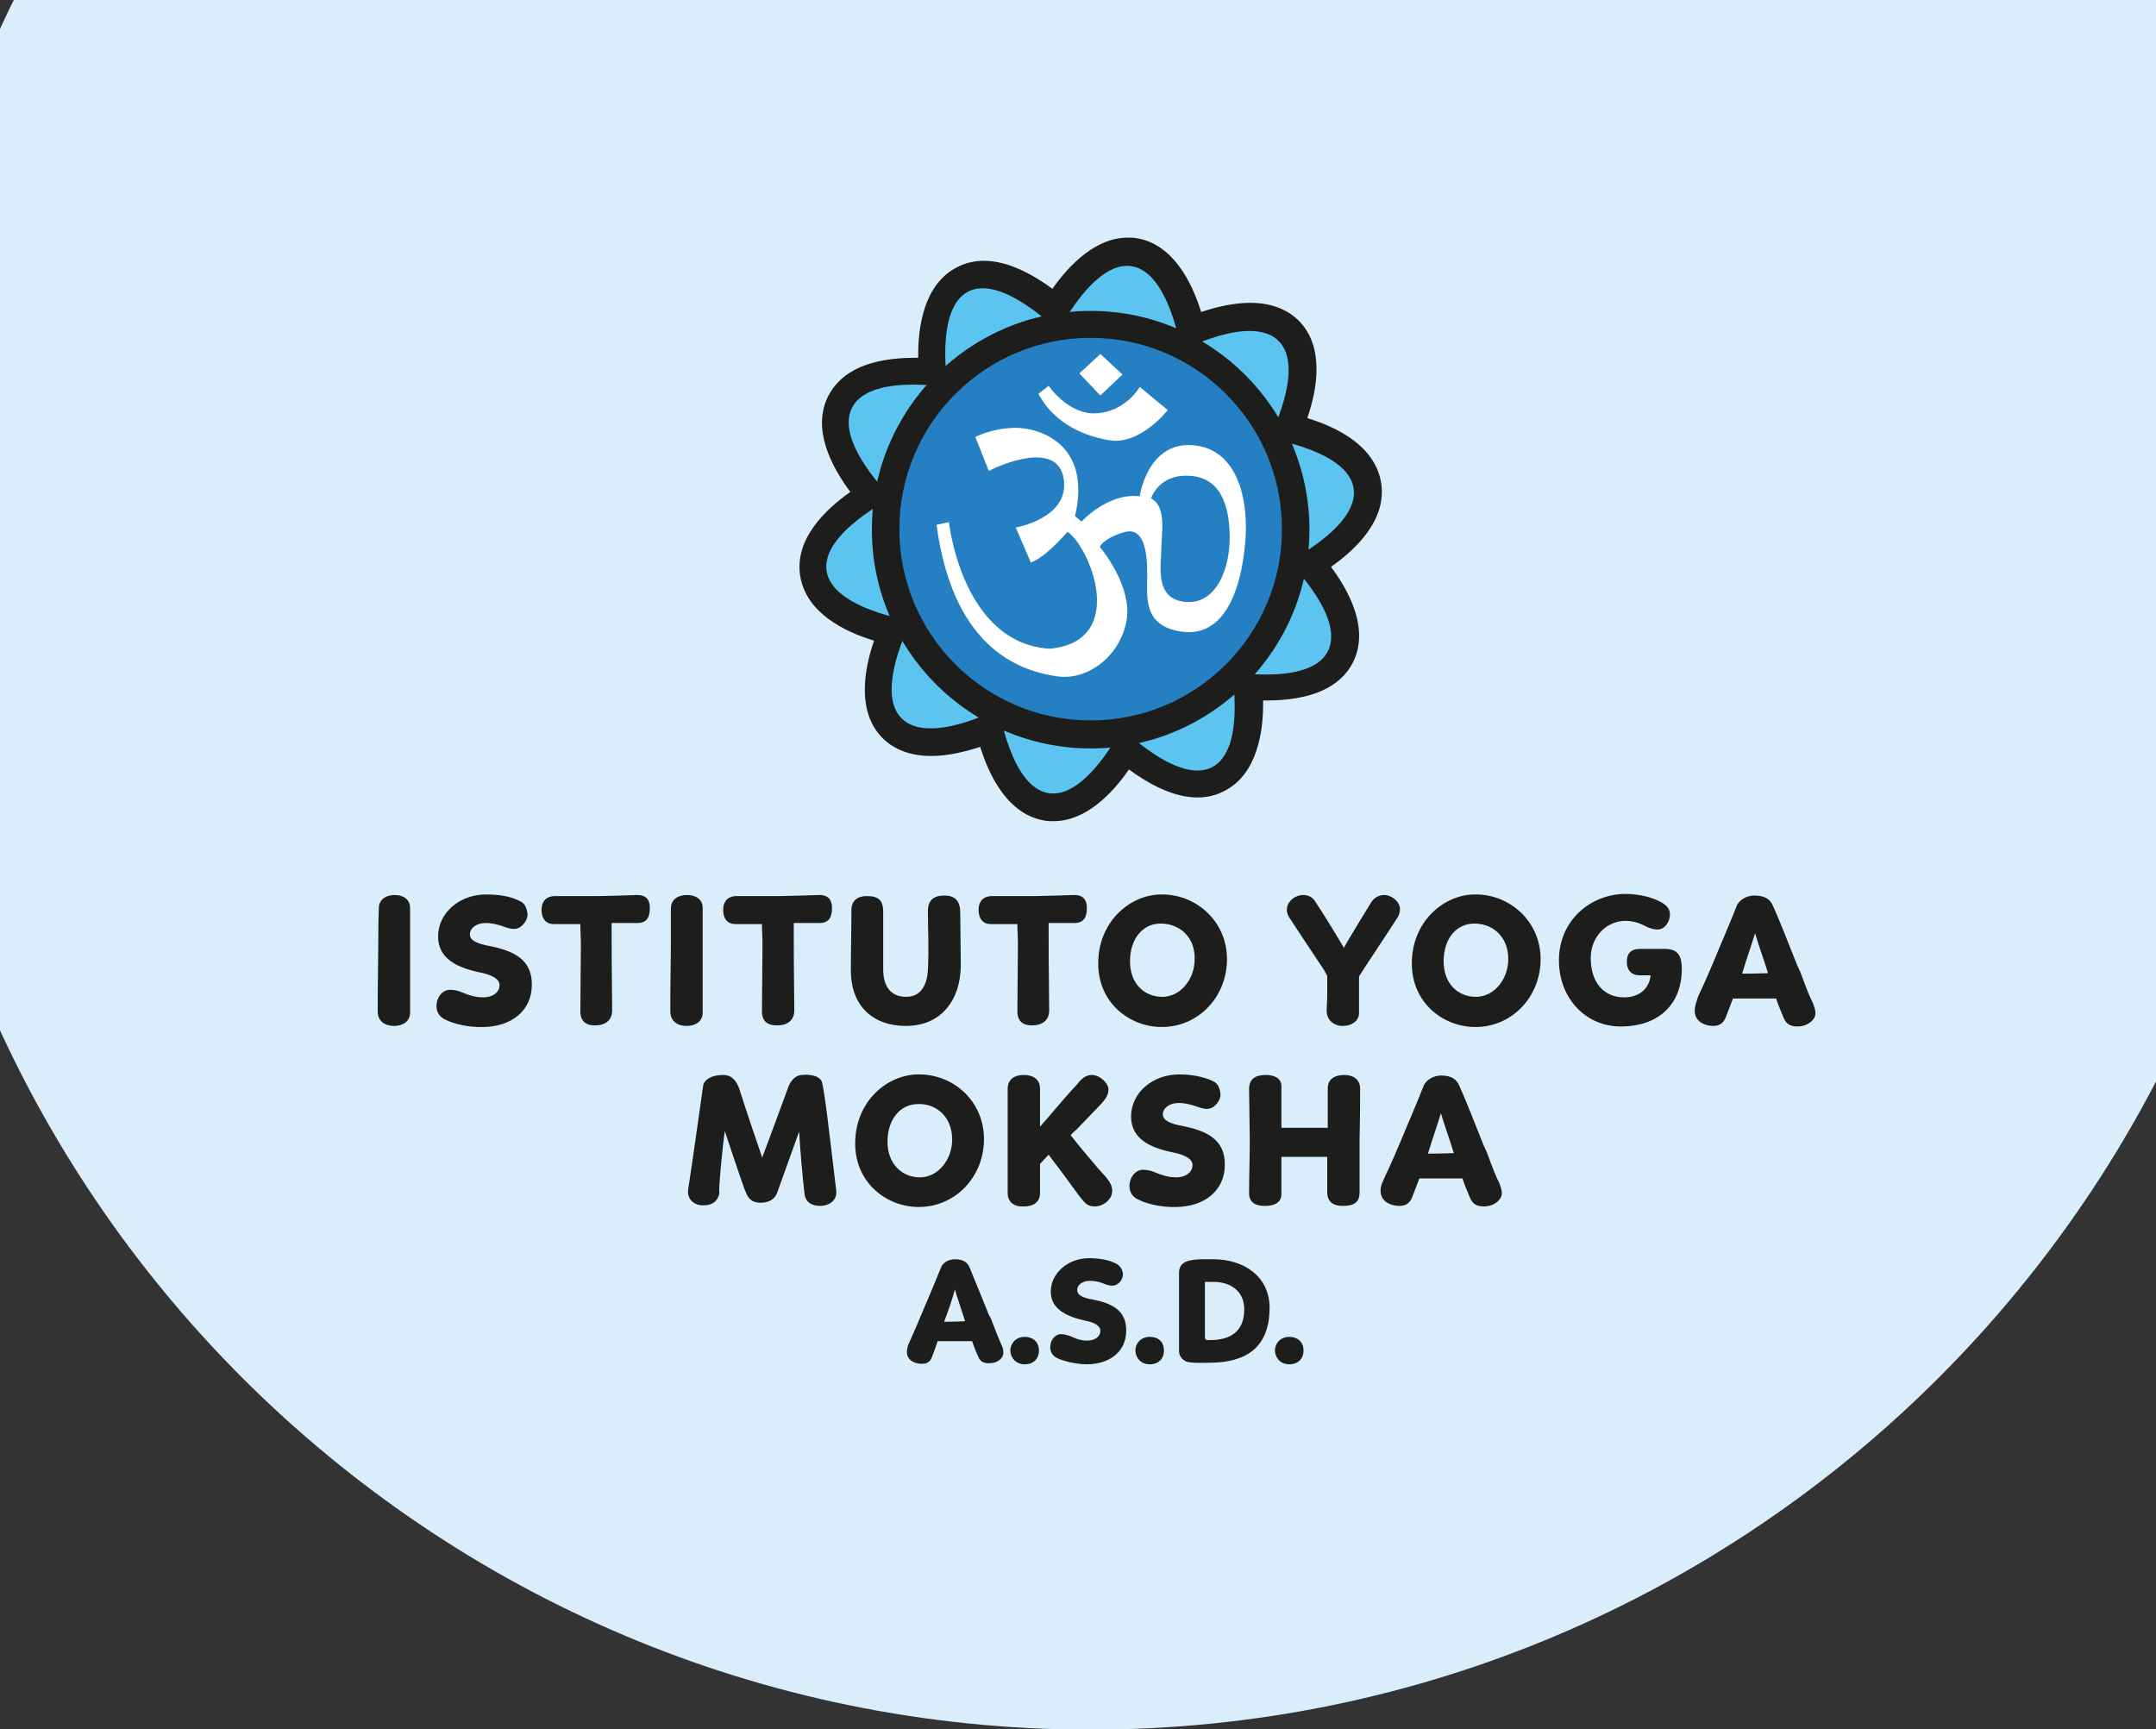 <?xml version="1.0" encoding="utf-8"?>
<!-- Generator: Adobe Illustrator 22.0.1, SVG Export Plug-In . SVG Version: 6.00 Build 0)  -->
<svg version="1.1" id="Livello_1" xmlns="http://www.w3.org/2000/svg" xmlns:xlink="http://www.w3.org/1999/xlink" x="0px" y="0px"
	 viewBox="0 0 400.1 320.9" style="enable-background:new 0 0 400.1 320.9;" xml:space="preserve">
<rect x="0" y="0" width="400.1" height="320.9" fill="#333333" stroke="none"/>
<style type="text/css">
	.st0{clip-path:url(#SVGID_2_);fill:#DAEDFA;}
	.st1{fill:#1D1D1B;}
	.st2{fill:#5BC4F1;}
	.st3{fill:#2580C3;}
	.st4{fill:#FFFFFF;}
</style>
<g>
	<g>
		<defs>
			<rect id="SVGID_1_" width="400.1" height="320.9"/>
		</defs>
		<clipPath id="SVGID_2_">
			<use xlink:href="#SVGID_1_"  style="overflow:visible;"/>
		</clipPath>
		<path class="st0" d="M202.4-124.5C79.6-124.5-20.3-24.6-20.3,98.3S79.6,321,202.4,321S425.1,221,425.1,98.3
			S325.2-124.5,202.4-124.5"/>
	</g>
</g>
<g id="Livello_1_00000137111751675702344590000001570946237905576620_">
	<path class="st1" d="M195.5,152.4c-0.6,0-1.1,0-1.6-0.1c-6.8-1.1-10.3-8.2-12-13.7c-2.7,0.9-6,1.7-9.1,1.7l0,0
		c-4.7,0-7.5-1.8-9-3.3c-4.8-4.8-3.5-12.6-1.6-18.1c-5.6-1.7-12.6-5.2-13.7-12c-1.1-6.8,4.6-12.3,9.3-15.6
		c-3.5-4.7-7.2-11.7-4.1-17.8c2.4-4.7,7.8-7.1,16.1-7.1c0.2,0,0.4,0,0.6,0c-0.1-5.8,1.1-13.7,7.2-16.8c1.5-0.8,3.2-1.2,5-1.2
		c4.6,0,9.3,2.7,12.7,5.2c3.1-4.4,8-9.5,14-9.5c0.6,0,1.1,0,1.6,0.1c6.8,1.1,10.3,8.2,12,13.7c2.7-0.9,6-1.7,9.1-1.7
		c4.7,0,7.5,1.8,9,3.3c4.8,4.8,3.5,12.6,1.6,18.1c5.6,1.7,12.6,5.2,13.7,12s-4.6,12.3-9.3,15.6c3.5,4.7,7.1,11.6,4.1,17.7
		c-2.4,4.7-7.8,7.1-16.1,7.1c-0.2,0-0.4,0-0.6,0c0.1,5.8-1.1,13.7-7.2,16.8c-1.5,0.8-3.2,1.2-5,1.2c-4.6,0-9.3-2.7-12.7-5.2
		C206.4,147.3,201.5,152.4,195.5,152.4L195.5,152.4z"/>
	<path class="st2" d="M224.9,142.4c-6.3,3.2-16.7-7.3-16.7-7.3s-6.6,13.2-13.6,12.1c-7-1.1-9.2-15.7-9.2-15.7s-13.1,6.9-18.1,1.8
		c-5-5,1.8-18.1,1.8-18.1s-14.6-2.2-15.7-9.2c-1.1-7,12.1-13.6,12.1-13.6s-10.6-10.3-7.4-16.7s17.8-3.8,17.8-3.8s-2.5-14.6,3.8-17.8
		s16.7,7.4,16.7,7.4S203,48.3,210,49.4s9.2,15.7,9.2,15.7s13.1-6.9,18.1-1.8c5,5-1.8,18.1-1.8,18.1s14.6,2.2,15.7,9.2
		c1.1,7-12.1,13.6-12.1,13.6s10.6,10.3,7.3,16.7c-3.2,6.3-17.8,3.8-17.8,3.8S231.2,139.2,224.9,142.4"/>
	<path class="st3" d="M164.3,98.3c0-21,17.1-38.1,38.1-38.1s38.1,17,38.1,38.1s-17.1,38.1-38.1,38.1S164.3,119.3,164.3,98.3"/>
	<path class="st1" d="M202.4,62.7c-19.6,0-35.5,15.9-35.5,35.5s15.9,35.5,35.5,35.5s35.5-15.9,35.5-35.5S222,62.7,202.4,62.7
		 M202.4,138.9c-22.4,0-40.6-18.2-40.6-40.6s18.2-40.6,40.6-40.6S243,75.9,243,98.3S224.8,138.9,202.4,138.9"/>
	<path class="st4" d="M204.2,65.7l-3.9,3.6l3.9,4.1l4.1-3.9L204.2,65.7L204.2,65.7z M203.6,76.7c-5.3,0.4-9-5.1-9-5.1l-1.9,1.5
		c2.6,4.8,7.3,7.6,13.1,8.6s10.9-5.6,10.9-5.6l-5.2-4.3C211.5,71.9,208.9,76.3,203.6,76.7 M228.2,99.4c0.1,6.3-2.6,12.9-8.3,12.3
		s-4.4-6.7-4.4-9.6s1.1-8.1-1.9-9.6c0,0,1.4-4.5,7-4.2C226.1,88.5,228.1,93.1,228.2,99.4 M220.9,82.6c-8-0.3-9.4,9.5-9.4,9.5
		c-5.9-0.7-10.8,4.7-10.8,4.7l-1.2-1c3.2-13.8-7.1-16.5-11.3-16.4s-7.2,1.7-7.2,1.7l2.5,6.3c2.1-1.1,12.8-5.8,13.9,1.5
		c1.1,7.3-8.9,9-8.9,9l2.8,6.5c2.7-0.9,6.8-5.7,6.8-5.7c4.1,2.7,11.4,20.3-3.3,21.7c-16.3-1-18.7-23.5-18.7-23.5l-2.3,0.5
		c3.2,24,16.6,27.2,22.2,28.1s11.6-3.4,13-10s-4.9-14-4.9-14s0.5-1.5,4.4-2.7s4.4,3.8,4.4,7.8s-0.9,9.5,6.2,10.6
		c9.4,1.5,11.8-10.9,12.1-18.5C231.4,91.1,228.9,82.9,220.9,82.6"/>
	<path class="st1" d="M239.2,253.2c1.7,0,2.7-1,2.7-2.6s-1.2-2.5-2.6-2.5c-1.6,0-2.7,1.1-2.7,2.6
		C236.7,252.2,237.8,253.2,239.2,253.2 M225.2,237.9c2.9,0,5.7,1.5,5.7,5.1c0,4.3-2.8,5.7-6.3,5.7c-0.7,0-1,0.1-1-0.7v-10.1
		C224.2,237.9,224.9,237.9,225.2,237.9 M218.8,236.2v9.6v5c0,1,0.9,1.9,1.8,2c1.2,0.2,3.1,0.1,4.2,0.1c6.2-0.1,10.8-2.6,10.8-10.2
		c0-5.9-4.9-9-10.4-9c-0.4,0-1.9,0-2.4,0C220.9,233.8,218.8,234,218.8,236.2 M213.3,253.2c1.7,0,2.7-1,2.7-2.6s-1.1-2.5-2.6-2.5
		c-1.6,0-2.7,1.1-2.7,2.6C210.8,252.2,211.9,253.2,213.3,253.2 M207.1,234.5c-1.4-0.7-3.1-1-5-1c-3.9,0-7.1,2.8-7.1,6.2
		c0,3.2,2.8,4.6,6.4,5.4c1.6,0.3,2.8,0.9,2.8,1.9c0,1.1-1.1,1.8-2.4,1.8c-1.5,0-2.4-0.5-3.1-0.8c-0.6-0.2-1.1-0.4-1.8-0.4
		c-1.1,0-2,1.1-2,2.4c0,1,0.5,1.7,1.4,2.1c1.1,0.5,3.3,1.1,5.6,1.1c4-0.1,7.1-2.3,7.1-6.3c0-3.7-2.6-5-6.1-5.7c-1.7-0.3-3-0.7-3-1.8
		c0-1,1.1-1.7,2.3-1.7c1,0,1.8,0.2,2.3,0.4s1.2,0.5,1.9,0.5c1.2,0,2-1.2,2-2.1C208.3,235.6,207.9,234.9,207.1,234.5 M190.1,253.2
		c1.7,0,2.7-1,2.7-2.6s-1.2-2.5-2.6-2.5c-1.6,0-2.7,1.1-2.7,2.6C187.6,252.2,188.7,253.2,190.1,253.2 M177.2,239.3
		c0.4,1.4,1.5,4.6,1.9,5.9c-1.9,0.1-3.6,0.1-3.9,0.1C175.9,243.5,176.7,241.2,177.2,239.3 M168.3,250.9c0,1.6,1.5,2.2,2.8,2.2
		c1.1,0,1.6-0.5,1.9-1.4c0.6-1.5,0.8-2.3,1-2.8h2.5c1.2,0,2.7,0,3.9,0c0.1,0.2,0.2,0.8,1.1,2.8c0.4,1,1,1.3,2.1,1.3
		c1.6,0,2.6-1,2.6-1.9c0-0.6-0.1-1-0.3-1.4c-0.6-1.3-0.8-1.9-1.9-4.7c-0.1-0.3-0.3-0.7-0.5-1c-1.3-3.2-2.7-6.7-3.5-8.6
		c-0.4-1.1-1.2-1.7-2.8-1.7c-1,0-2.2,0.5-2.6,1.6c-1,2.5-2.6,6.3-3.3,7.9c-0.4,1-1.5,3.6-2.4,5.6
		C168.5,249.6,168.3,250.2,168.3,250.9"/>
	<g>
		<path class="st1" d="M267.4,206.6c0.5,1.8,1.9,5.7,2.4,7.4c-2.4,0.1-4.5,0.1-4.8,0.1C265.7,211.7,266.7,208.9,267.4,206.6
			 M256.2,221c0,2,1.9,2.8,3.5,2.8c1.4,0,2-0.7,2.4-1.7c0.7-1.8,1.1-2.9,1.3-3.4h3.1c1.5,0,3.4,0,4.9,0c0.1,0.3,0.3,1,1.4,3.6
			c0.5,1.2,1.3,1.6,2.6,1.6c1.9,0,3.3-1.3,3.3-2.4c0-0.7-0.2-1.2-0.4-1.8c-0.8-1.6-1.1-2.4-2.4-5.9c-0.2-0.4-0.4-0.9-0.6-1.3
			c-1.6-4-3.3-8.4-4.4-10.8c-0.5-1.3-1.4-2.1-3.5-2.1c-1.2,0-2.7,0.7-3.2,1.9c-1.2,3.1-3.3,7.9-4.1,9.9c-0.5,1.2-1.9,4.5-3.1,7
			C256.5,219.5,256.2,220.1,256.2,221 M252.3,211.7c0.1-5,0.1-5.8,0.1-9.7c0-1.6-1.2-2.5-2.9-2.5c-1.6,0-3,0.6-3.1,2.3
			c0,1.9,0,4.2,0,7.5h-1.1c-1.5,0-3.7,0-5.1,0c-0.7,0-1.6,0-2.4,0c0-4.8,0-5.9,0-7.7c0-1.5-1.3-2.1-2.9-2.1c-2,0-3.1,0.8-3.1,2.6
			l0.1,7.4c0.1,4-0.1,7.9-0.1,11.9c0,1.8,1.2,2.4,2.9,2.4c1.8,0,3.1-0.6,3.1-2.2v-6.9h8.5v4.3v2.3c0,1.8,1.2,2.5,2.9,2.5
			c2,0,3.1-0.6,3.1-2.5V211.7L252.3,211.7z M225,200.6c-1.7-0.8-3.9-1.2-6.2-1.2c-4.9,0-8.9,3.4-8.9,7.8c0,4.1,3.4,5.8,7.9,6.7
			c1.9,0.4,3.5,1.1,3.5,2.3c0,1.4-1.3,2.3-3,2.3c-1.8,0-3.1-0.6-3.9-0.9c-0.7-0.3-1.3-0.5-2.3-0.5c-1.4,0-2.5,1.4-2.5,3
			c0,1.2,0.6,2.1,1.8,2.6c1.4,0.7,4.1,1.4,7,1.3c5-0.1,8.9-2.9,8.9-7.9c0-4.6-3.3-6.2-7.7-7.1c-2.1-0.4-3.8-0.9-3.8-2.2
			c0-1.2,1.3-2.1,2.9-2.1c1.3,0,2.2,0.3,2.9,0.5c0.6,0.2,1.6,0.6,2.4,0.6c1.4,0,2.5-1.6,2.5-2.6C226.4,201.9,226,201,225,200.6
			 M193,209.1c0-2.5,0-4.5,0-7.1c0-1.6-1.2-2.5-3-2.5c-1.6,0-3,0.7-3,2.6c0,6.9,0,9,0,15.6c0,1.8,0,2.7,0,3.7c0,1.7,1.2,2.6,3,2.5
			c1.8,0,3-0.8,3-2.5V216c0.5-0.5,1.1-1.2,1.6-1.7c2.2,2.9,3.7,4.9,4.9,6.6c0.5,0.7,0.8,1.1,1.3,1.7c0.7,0.9,1.3,1.3,2.4,1.3
			c1.4,0,3.2-1.2,3.2-2.9c0-0.9-0.4-1.6-1.2-2.6c-0.8-0.9-1.5-1.6-2.2-2.5c-2-2.3-3.6-4.3-4.3-5.2c0.1-0.2,0.6-0.7,0.9-0.9
			c0.7-0.7,3.6-3.7,4.9-5.1c0.8-0.9,1.2-1.6,1.2-2.5c0-1.2-1.6-2.7-3.1-2.7c-1.1,0-1.9,0.7-2.6,1.6C197.3,204,195.4,206.4,193,209.1
			 M176.7,211.5c0,3.7-2.6,7-6,7c-3.3,0-6-2.5-6-6.6s2.3-7,5.7-7C173.8,204.8,176.7,207.3,176.7,211.5 M170.6,199.4
			c-5.8-0.1-11.9,4.9-11.9,12.8c0,7.4,5.9,11.8,11.8,11.8c6.8,0,12.1-5.6,12.1-12.6S177,199.4,170.6,199.4 M134.5,209.9
			c1.1,3.3,2.7,8.1,3.7,10.9c0.5,1.2,0.9,2.3,2.7,2.4c1.8,0.1,2.9-0.7,3.3-1.8l4.1-11.4c0.2,3.5,0.6,8.1,1,11.6
			c0.2,1.5,1.3,2.2,2.9,2.2c1.4,0,3.1-0.8,3-2.7c-1.3-10.9-2.2-18.8-2.7-20.4c-0.4-0.8-1.3-1.1-2.3-1.2c-0.5-0.1-1,0-1.5,0
			c-1.7,0.2-2.4,2.1-2.5,2.5c-3.6,9.8-4,10.8-4.6,12.4l-0.2,0.5c0,0,0-0.1,0-0.2c-1.3-3.8-2.8-8.2-4.2-12.6c-0.5-1.4-1.3-2.6-3-2.6
			c-1.4,0-3.3,0.4-3.7,1.9c-0.7,4.9-2,14.2-2.8,19.4c-0.2,1.8,1.1,2.9,2.8,2.9c1.5,0,2.7-0.6,3-2.3
			C133.3,220.8,134.1,212.7,134.5,209.9"/>
	</g>
	<g>
		<path class="st1" d="M325.7,173.2c0.5,1.8,1.9,5.7,2.4,7.4c-2.4,0.1-4.5,0.1-4.8,0.1C324,178.3,325,175.5,325.7,173.2
			 M314.5,187.6c0,2,1.9,2.8,3.4,2.8c1.4,0,2-0.7,2.4-1.7c0.7-1.8,1.1-2.9,1.3-3.4h3.1c1.5,0,3.4,0,4.9,0c0.1,0.3,0.3,1,1.4,3.6
			c0.5,1.2,1.3,1.6,2.6,1.6c1.9,0,3.3-1.3,3.3-2.4c0-0.7-0.2-1.2-0.4-1.8c-0.8-1.6-1.1-2.4-2.4-5.9c-0.2-0.4-0.4-0.9-0.6-1.3
			c-1.6-4-3.3-8.4-4.4-10.8c-0.5-1.3-1.4-2.1-3.6-2.1c-1.2,0-2.7,0.7-3.2,1.9c-1.2,3.1-3.3,7.9-4.1,9.9c-0.5,1.2-1.9,4.5-3.1,7
			C314.8,186,314.5,186.7,314.5,187.6 M301.7,165.9c-6.6,0-12.4,5-12.4,12.3s5.2,12.3,11.4,12.3c7.7,0,11.4-4.7,11.4-10.6
			c0-2.2-0.5-3.8-3.1-3.8h-4.6c-1.8,0-2.5,0.9-2.5,2.4s0.8,2.5,2.4,2.5h2c-0.1,1.9-1.6,4.1-4.9,4.1c-3.7,0-6.2-2.7-6.2-7.3
			c0-4.1,3.1-6.9,6.4-6.9c1.6,0,2.8,0.5,3.6,0.9c0.5,0.3,1.5,0.7,2.4,0.7c1.4,0,2.3-1.5,2.3-2.8c0-1.1-0.7-1.8-1.9-2.4
			C306.9,166.7,304.5,165.9,301.7,165.9 M279.9,178c0,3.7-2.6,7-6,7s-6-2.5-6-6.6s2.3-7,5.7-7C277,171.4,279.9,173.8,279.9,178
			 M273.9,166c-5.8-0.1-11.9,4.9-11.9,12.8c0,7.4,5.9,11.8,11.8,11.8c6.8,0,12.1-5.6,12.1-12.6S280.2,166,273.9,166 M246.3,181.1
			v3.7c0,0.9-0.1,1.9-0.1,2.8c0,1.6,1.2,2.8,3,2.8c1.6,0,3-0.9,3-2.4v-6.8c2.3-3.6,4.7-7.1,7-10.7c0.4-0.5,0.6-1.2,0.6-1.8
			c0-1.4-1.6-2.6-2.9-2.6c-0.9,0-1.8,0.4-2.4,1.3c-4.3,7-4.9,8.1-5.1,8.5c-1.6-2.7-3.6-6-5.4-8.7c-0.5-0.8-1.4-1.1-2.1-1.1
			c-1.6,0-3.1,1.2-3.1,2.8c0,0.5,0.3,1.2,0.6,1.6c1.9,2.9,4.3,6.5,6.3,9.5L246.3,181.1L246.3,181.1z M221.7,178c0,3.7-2.6,7-6,7
			s-6-2.5-6-6.6s2.3-7,5.7-7S221.8,173.8,221.7,178 M215.7,166c-5.8-0.1-11.9,4.9-11.9,12.8c0,7.4,5.9,11.8,11.8,11.8
			c6.8,0,12.1-5.6,12.1-12.6S222,166,215.7,166 M192.2,166.3c-6.1,0-7.4,0-8.1,0c-1.8,0-2.5,1.2-2.5,2.5c0,1.6,0.7,2.7,2.3,2.7
			c2.2,0,3.7,0,4.9,0c0,1.6,0.1,2.2,0.1,3.8l-0.1,12.4c0,1.9,1.1,2.6,2.7,2.6c1.9,0,3.2-0.9,3.2-2.8c-0.1-8.8-0.1-11.9-0.1-15.1
			v-1.1h4.8c1.8,0,2.3-1.2,2.3-2.8s-0.8-2.4-2.3-2.4C197,166.2,192.5,166.3,192.2,166.3 M157.9,180.1c0,6.6,4.1,10.3,10.2,10.3
			c6.5,0,10.1-4.7,10.2-11.1l-0.1-9.8c0-2.3-0.9-3.3-3-3.3c-1.9,0-3,0.9-3,2.8c0,3.7,0.2,6.7,0,10.9c-0.1,2.7-1.2,5.1-4,5.1
			s-4.3-1.8-4.3-5.1c0-2.4,0-8.3,0-10.6c0-2.2-0.8-3-3.1-3c-1.7,0-2.8,0.9-2.8,2.6C158,172.6,157.9,176.3,157.9,180.1 M144.8,166.3
			c-6.1,0-7.4,0-8.1,0c-1.8,0-2.5,1.2-2.5,2.5c0,1.6,0.7,2.7,2.3,2.7c2.2,0,3.7,0,4.9,0c0,1.6,0.1,2.2,0.1,3.8l-0.1,12.4
			c0,1.9,1.1,2.6,2.8,2.6c1.9,0,3.2-0.9,3.2-2.8c-0.1-8.8-0.1-11.9-0.1-15.1v-1.1h4.8c1.8,0,2.3-1.2,2.3-2.8s-0.8-2.4-2.3-2.4
			C149.6,166.2,145.1,166.3,144.8,166.3 M124.5,175.2l-0.1,9.3c0,1,0,2.5,0,3.2c0,1.8,1.3,2.7,3,2.7c1.5,0,3-0.7,3-2.5V182
			c0-0.9,0-3.8,0-5.4c0-3.5,0-6.2,0-8.1c0-1.6-1.3-2.4-2.9-2.4c-1.5,0-3.1,0.7-3,2.7C124.5,171,124.5,173.6,124.5,175.2
			 M111.1,166.3c-6.1,0-7.4,0-8.1,0c-1.8,0-2.5,1.2-2.5,2.5c0,1.6,0.7,2.7,2.3,2.7c2.2,0,3.7,0,4.9,0c0,1.6,0.1,2.2,0.1,3.8
			l-0.1,12.4c0,1.9,1.1,2.6,2.7,2.6c1.9,0,3.2-0.9,3.2-2.8c-0.1-8.8-0.1-11.9-0.1-15.1v-1.1h4.8c1.8,0,2.3-1.2,2.3-2.8
			s-0.8-2.4-2.3-2.4C116,166.2,111.5,166.3,111.1,166.3 M96.4,167.2c-1.7-0.9-3.9-1.2-6.2-1.2c-4.9,0-8.9,3.4-8.9,7.8
			c0,4.1,3.5,5.8,7.9,6.7c1.9,0.4,3.5,1.1,3.5,2.3c0,1.4-1.3,2.3-3,2.3c-1.8,0-3.1-0.6-3.9-0.9c-0.7-0.3-1.3-0.5-2.3-0.5
			c-1.4,0-2.5,1.4-2.5,3c0,1.2,0.6,2.1,1.8,2.6c1.4,0.7,4.1,1.4,7,1.3c5-0.1,8.9-2.9,8.9-7.9c0-4.6-3.3-6.2-7.7-7.1
			c-2.1-0.4-3.8-0.9-3.8-2.2c0-1.2,1.3-2.1,2.9-2.1c1.3,0,2.2,0.3,2.9,0.5c0.6,0.2,1.5,0.6,2.4,0.6c1.4,0,2.5-1.6,2.5-2.6
			C97.8,168.5,97.4,167.6,96.4,167.2 M70.2,175.2l-0.1,9.3c0,1,0,2.5,0,3.2c0,1.8,1.3,2.7,3,2.7c1.5,0,3-0.7,3-2.5V182
			c0-0.9,0-3.8,0-5.4c0-3.5,0-6.2,0-8.1c0-1.6-1.3-2.4-2.8-2.4s-3.1,0.7-3,2.7C70.2,171,70.2,173.6,70.2,175.2"/>
	</g>
</g>
</svg>
